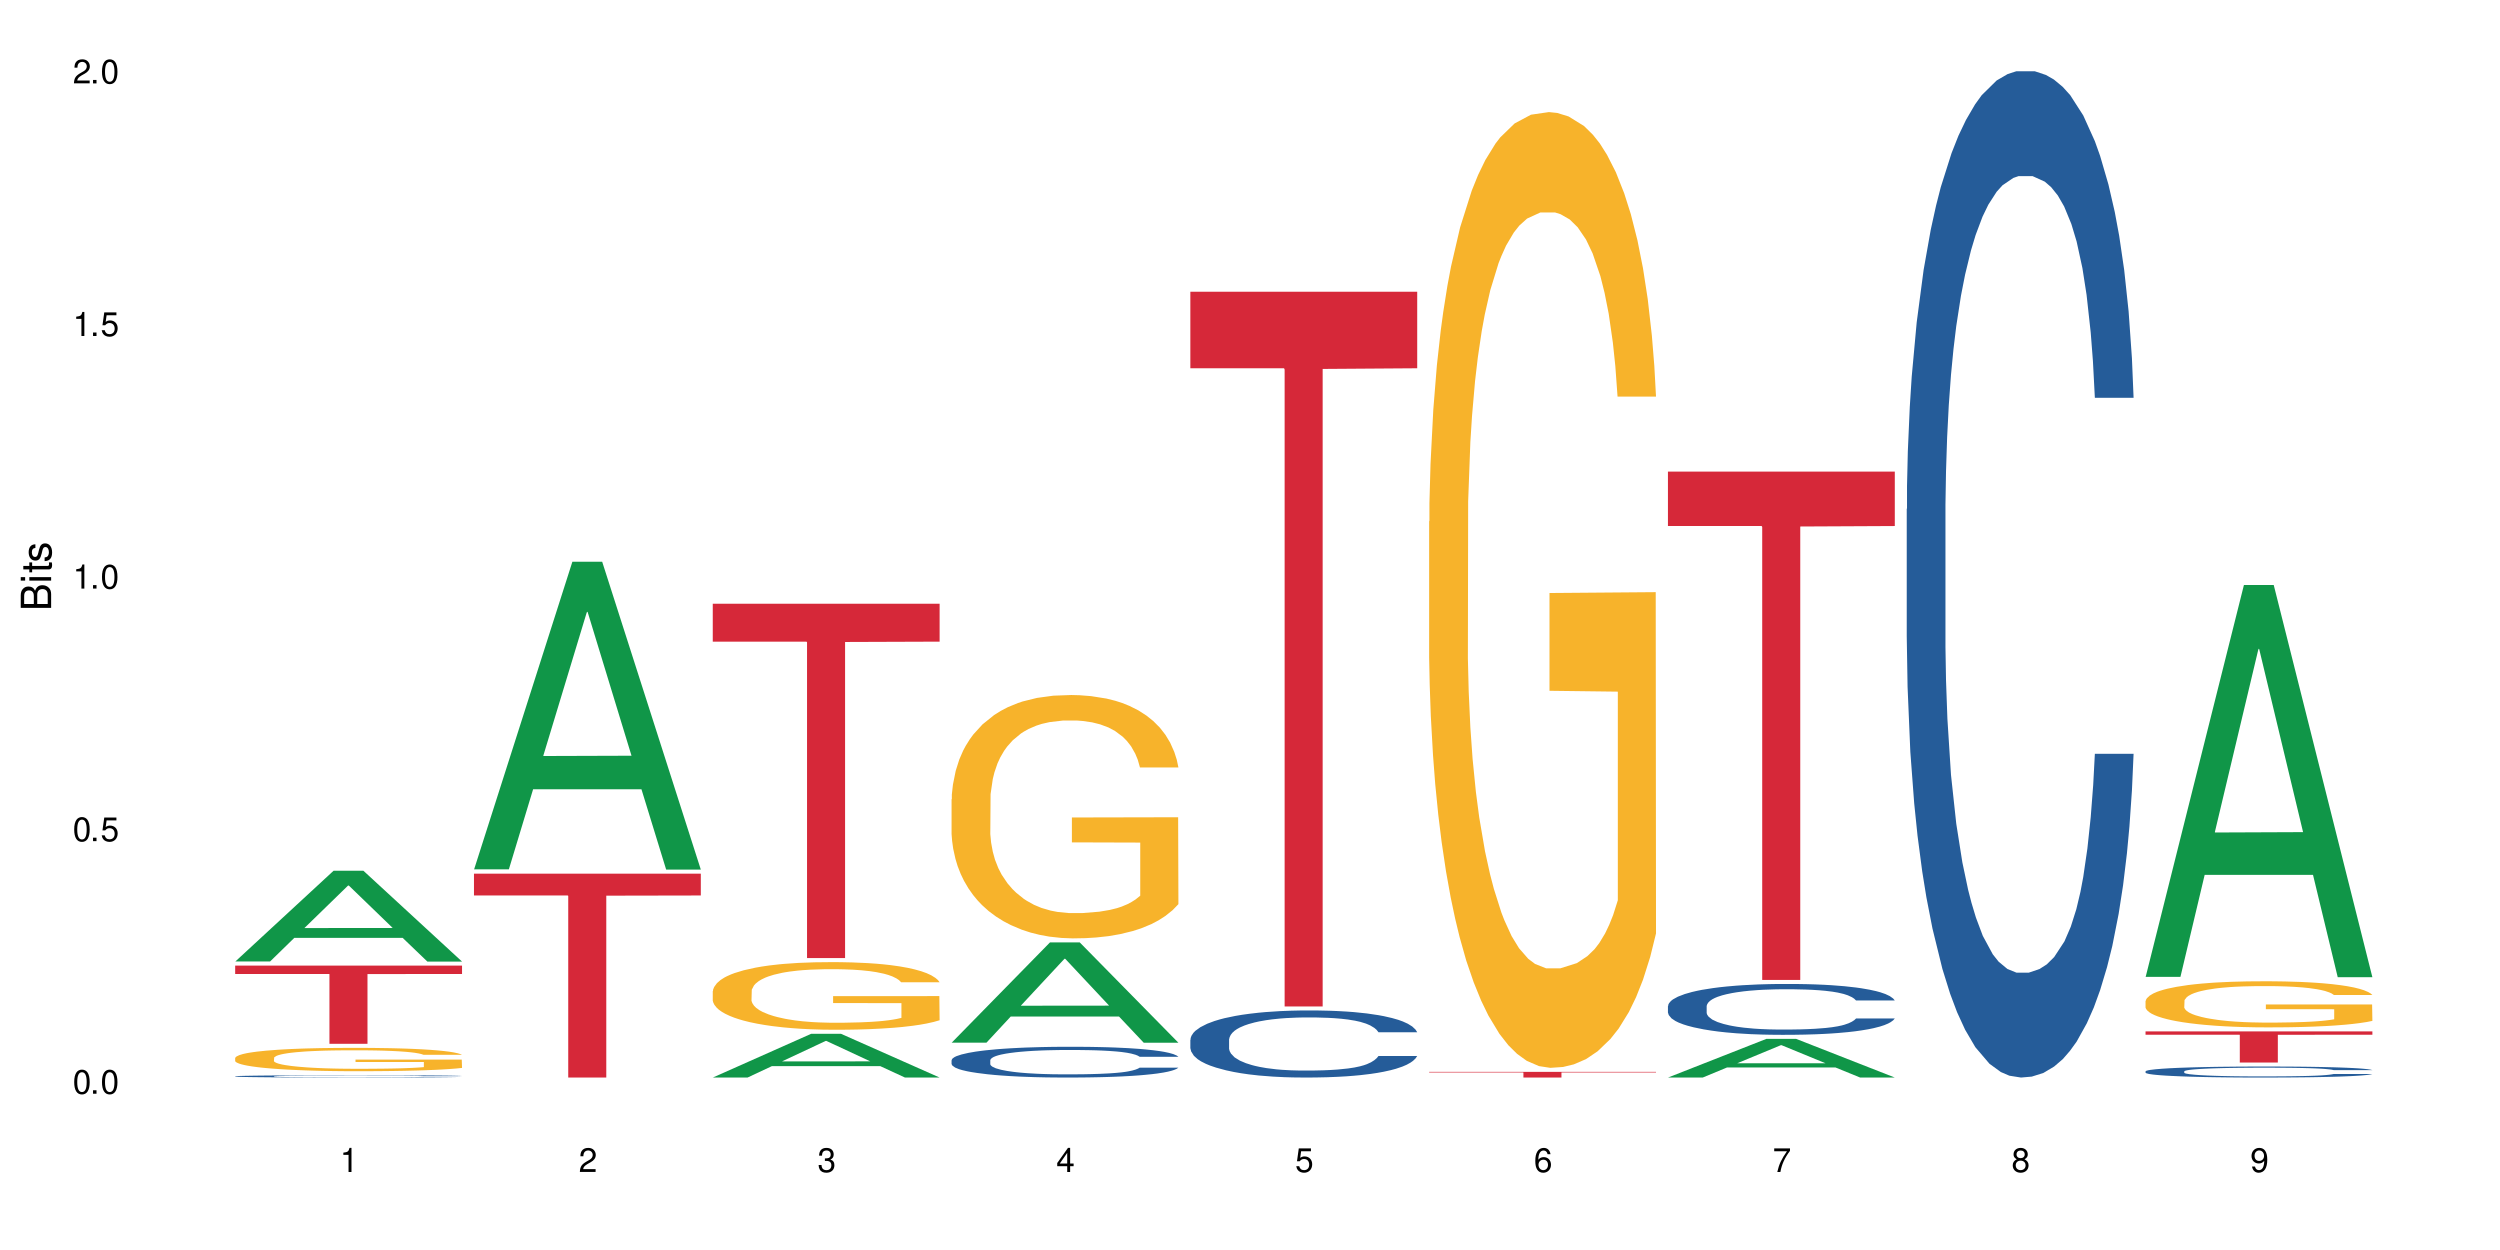<?xml version="1.0" encoding="UTF-8"?>
<svg xmlns="http://www.w3.org/2000/svg" xmlns:xlink="http://www.w3.org/1999/xlink" width="720" height="360" viewBox="0 0 720 360">
<defs>
<g>
<g id="glyph-0-0">
</g>
<g id="glyph-0-1">
<path d="M 2.641 -6.938 C 2 -6.938 1.422 -6.656 1.078 -6.172 C 0.641 -5.562 0.406 -4.641 0.406 -3.359 C 0.406 -1.016 1.188 0.219 2.641 0.219 C 4.078 0.219 4.859 -1.016 4.859 -3.297 C 4.859 -4.641 4.656 -5.547 4.203 -6.172 C 3.844 -6.656 3.281 -6.938 2.641 -6.938 Z M 2.641 -6.188 C 3.547 -6.188 4 -5.25 4 -3.375 C 4 -1.406 3.562 -0.484 2.625 -0.484 C 1.734 -0.484 1.281 -1.438 1.281 -3.344 C 1.281 -5.25 1.734 -6.188 2.641 -6.188 Z M 2.641 -6.188 "/>
</g>
<g id="glyph-0-2">
<path d="M 1.828 -1 L 0.828 -1 L 0.828 0 L 1.828 0 Z M 1.828 -1 "/>
</g>
<g id="glyph-0-3">
<path d="M 4.562 -6.797 L 1.062 -6.797 L 0.547 -3.094 L 1.328 -3.094 C 1.719 -3.562 2.047 -3.734 2.578 -3.734 C 3.484 -3.734 4.062 -3.109 4.062 -2.094 C 4.062 -1.125 3.484 -0.531 2.578 -0.531 C 1.828 -0.531 1.375 -0.906 1.188 -1.672 L 0.328 -1.672 C 0.453 -1.109 0.547 -0.844 0.75 -0.594 C 1.125 -0.078 1.828 0.219 2.594 0.219 C 3.969 0.219 4.922 -0.781 4.922 -2.219 C 4.922 -3.562 4.031 -4.484 2.719 -4.484 C 2.25 -4.484 1.859 -4.359 1.469 -4.062 L 1.734 -5.969 L 4.562 -5.969 Z M 4.562 -6.797 "/>
</g>
<g id="glyph-0-4">
<path d="M 2.484 -4.938 L 2.484 0 L 3.328 0 L 3.328 -6.938 L 2.766 -6.938 C 2.469 -5.875 2.281 -5.734 0.984 -5.562 L 0.984 -4.938 Z M 2.484 -4.938 "/>
</g>
<g id="glyph-0-5">
<path d="M 4.859 -0.828 L 1.281 -0.828 C 1.359 -1.406 1.672 -1.781 2.5 -2.281 L 3.469 -2.828 C 4.406 -3.344 4.906 -4.062 4.906 -4.906 C 4.906 -5.484 4.672 -6.031 4.266 -6.406 C 3.859 -6.766 3.375 -6.938 2.719 -6.938 C 1.859 -6.938 1.219 -6.625 0.844 -6.031 C 0.609 -5.672 0.5 -5.234 0.484 -4.531 L 1.328 -4.531 C 1.359 -5.016 1.406 -5.281 1.531 -5.516 C 1.75 -5.938 2.188 -6.203 2.703 -6.203 C 3.469 -6.203 4.031 -5.641 4.031 -4.891 C 4.031 -4.344 3.719 -3.859 3.125 -3.516 L 2.234 -3 C 0.812 -2.172 0.406 -1.531 0.328 -0.016 L 4.859 -0.016 Z M 4.859 -0.828 "/>
</g>
<g id="glyph-0-6">
<path d="M 2.125 -3.188 L 2.578 -3.188 C 3.5 -3.188 3.984 -2.766 3.984 -1.922 C 3.984 -1.062 3.469 -0.531 2.594 -0.531 C 1.656 -0.531 1.203 -1 1.156 -2.016 L 0.312 -2.016 C 0.344 -1.453 0.438 -1.094 0.609 -0.781 C 0.953 -0.109 1.625 0.219 2.547 0.219 C 3.953 0.219 4.859 -0.625 4.859 -1.938 C 4.859 -2.828 4.516 -3.297 3.703 -3.594 C 4.344 -3.844 4.656 -4.328 4.656 -5.031 C 4.656 -6.219 3.875 -6.938 2.578 -6.938 C 1.203 -6.938 0.484 -6.172 0.453 -4.703 L 1.297 -4.703 C 1.312 -5.125 1.344 -5.359 1.453 -5.578 C 1.641 -5.969 2.062 -6.203 2.594 -6.203 C 3.344 -6.203 3.797 -5.75 3.797 -5 C 3.797 -4.516 3.609 -4.219 3.25 -4.047 C 3.016 -3.953 2.703 -3.922 2.125 -3.906 Z M 2.125 -3.188 "/>
</g>
<g id="glyph-0-7">
<path d="M 3.141 -1.672 L 3.141 0 L 3.984 0 L 3.984 -1.672 L 4.984 -1.672 L 4.984 -2.438 L 3.984 -2.438 L 3.984 -6.938 L 3.359 -6.938 L 0.266 -2.578 L 0.266 -1.672 Z M 3.141 -2.438 L 1 -2.438 L 3.141 -5.5 Z M 3.141 -2.438 "/>
</g>
<g id="glyph-0-8">
<path d="M 4.781 -5.125 C 4.609 -6.266 3.891 -6.938 2.844 -6.938 C 2.094 -6.938 1.422 -6.578 1.031 -5.953 C 0.594 -5.266 0.406 -4.422 0.406 -3.172 C 0.406 -2 0.578 -1.25 0.984 -0.641 C 1.359 -0.078 1.953 0.219 2.703 0.219 C 3.984 0.219 4.922 -0.75 4.922 -2.094 C 4.922 -3.375 4.062 -4.281 2.844 -4.281 C 2.172 -4.281 1.641 -4.031 1.281 -3.516 C 1.281 -5.234 1.828 -6.188 2.797 -6.188 C 3.391 -6.188 3.797 -5.797 3.938 -5.125 Z M 2.734 -3.531 C 3.547 -3.531 4.062 -2.953 4.062 -2.031 C 4.062 -1.156 3.484 -0.531 2.703 -0.531 C 1.922 -0.531 1.328 -1.188 1.328 -2.078 C 1.328 -2.938 1.906 -3.531 2.734 -3.531 Z M 2.734 -3.531 "/>
</g>
<g id="glyph-0-9">
<path d="M 4.984 -6.797 L 0.438 -6.797 L 0.438 -5.969 L 4.109 -5.969 C 2.5 -3.656 1.828 -2.234 1.328 0 L 2.219 0 C 2.594 -2.172 3.453 -4.047 4.984 -6.094 Z M 4.984 -6.797 "/>
</g>
<g id="glyph-0-10">
<path d="M 3.75 -3.656 C 4.469 -4.094 4.688 -4.438 4.688 -5.078 C 4.688 -6.172 3.844 -6.938 2.641 -6.938 C 1.438 -6.938 0.594 -6.172 0.594 -5.094 C 0.594 -4.438 0.812 -4.094 1.516 -3.656 C 0.734 -3.266 0.359 -2.703 0.359 -1.922 C 0.359 -0.656 1.281 0.219 2.641 0.219 C 3.984 0.219 4.922 -0.656 4.922 -1.922 C 4.922 -2.703 4.531 -3.266 3.75 -3.656 Z M 2.641 -6.188 C 3.359 -6.188 3.812 -5.75 3.812 -5.062 C 3.812 -4.406 3.344 -3.984 2.641 -3.984 C 1.922 -3.984 1.453 -4.406 1.453 -5.078 C 1.453 -5.75 1.922 -6.188 2.641 -6.188 Z M 2.641 -3.266 C 3.484 -3.266 4.062 -2.719 4.062 -1.906 C 4.062 -1.078 3.484 -0.531 2.625 -0.531 C 1.797 -0.531 1.219 -1.094 1.219 -1.906 C 1.219 -2.719 1.781 -3.266 2.641 -3.266 Z M 2.641 -3.266 "/>
</g>
<g id="glyph-0-11">
<path d="M 0.516 -1.578 C 0.672 -0.453 1.406 0.219 2.438 0.219 C 3.188 0.219 3.859 -0.141 4.266 -0.766 C 4.688 -1.453 4.891 -2.297 4.891 -3.547 C 4.891 -4.719 4.703 -5.453 4.312 -6.078 C 3.938 -6.641 3.344 -6.938 2.594 -6.938 C 1.297 -6.938 0.359 -5.969 0.359 -4.625 C 0.359 -3.344 1.234 -2.453 2.453 -2.453 C 3.094 -2.453 3.578 -2.672 4.016 -3.203 C 4 -1.484 3.469 -0.531 2.5 -0.531 C 1.906 -0.531 1.484 -0.906 1.359 -1.578 Z M 2.578 -6.203 C 3.375 -6.203 3.969 -5.531 3.969 -4.641 C 3.969 -3.797 3.391 -3.188 2.547 -3.188 C 1.734 -3.188 1.234 -3.766 1.234 -4.688 C 1.234 -5.562 1.797 -6.203 2.578 -6.203 Z M 2.578 -6.203 "/>
</g>
<g id="glyph-1-0">
</g>
<g id="glyph-1-1">
<path d="M 0 -0.953 L 0 -4.891 C 0 -5.719 -0.234 -6.344 -0.734 -6.797 C -1.188 -7.234 -1.812 -7.469 -2.5 -7.469 C -3.547 -7.469 -4.188 -7 -4.625 -5.875 C -4.984 -6.688 -5.625 -7.094 -6.531 -7.094 C -7.172 -7.094 -7.734 -6.859 -8.141 -6.391 C -8.562 -5.922 -8.75 -5.344 -8.75 -4.5 L -8.75 -0.953 Z M -4.984 -2.062 L -7.766 -2.062 L -7.766 -4.219 C -7.766 -4.844 -7.688 -5.203 -7.453 -5.5 C -7.219 -5.812 -6.859 -5.969 -6.375 -5.969 C -5.891 -5.969 -5.531 -5.812 -5.297 -5.5 C -5.062 -5.203 -4.984 -4.844 -4.984 -4.219 Z M -0.984 -2.062 L -4 -2.062 L -4 -4.781 C -4 -5.766 -3.438 -6.359 -2.484 -6.359 C -1.547 -6.359 -0.984 -5.766 -0.984 -4.781 Z M -0.984 -2.062 "/>
</g>
<g id="glyph-1-2">
<path d="M -6.281 -1.797 L -6.281 -0.797 L 0 -0.797 L 0 -1.797 Z M -8.75 -1.797 L -8.75 -0.797 L -7.484 -0.797 L -7.484 -1.797 Z M -8.75 -1.797 "/>
</g>
<g id="glyph-1-3">
<path d="M -6.281 -3.047 L -6.281 -2.016 L -8.016 -2.016 L -8.016 -1.016 L -6.281 -1.016 L -6.281 -0.172 L -5.469 -0.172 L -5.469 -1.016 L -0.719 -1.016 C -0.078 -1.016 0.281 -1.453 0.281 -2.234 C 0.281 -2.5 0.25 -2.719 0.188 -3.047 L -0.641 -3.047 C -0.609 -2.906 -0.594 -2.766 -0.594 -2.562 C -0.594 -2.141 -0.719 -2.016 -1.156 -2.016 L -5.469 -2.016 L -5.469 -3.047 Z M -6.281 -3.047 "/>
</g>
<g id="glyph-1-4">
<path d="M -4.531 -5.25 C -5.766 -5.25 -6.469 -4.422 -6.469 -2.969 C -6.469 -1.516 -5.719 -0.562 -4.547 -0.562 C -3.562 -0.562 -3.094 -1.062 -2.734 -2.562 L -2.516 -3.484 C -2.344 -4.188 -2.094 -4.469 -1.641 -4.469 C -1.047 -4.469 -0.641 -3.875 -0.641 -3 C -0.641 -2.453 -0.797 -2 -1.062 -1.75 C -1.25 -1.594 -1.422 -1.531 -1.875 -1.469 L -1.875 -0.406 C -0.422 -0.453 0.281 -1.266 0.281 -2.922 C 0.281 -4.5 -0.5 -5.516 -1.719 -5.516 C -2.656 -5.516 -3.172 -4.984 -3.469 -3.734 L -3.703 -2.766 C -3.891 -1.953 -4.156 -1.609 -4.594 -1.609 C -5.188 -1.609 -5.547 -2.125 -5.547 -2.938 C -5.547 -3.75 -5.203 -4.172 -4.531 -4.203 Z M -4.531 -5.25 "/>
</g>
</g>
</defs>
<rect x="-72" y="-36" width="864" height="432" fill="rgb(100%, 100%, 100%)" fill-opacity="1"/>
<path fill-rule="nonzero" fill="rgb(6.275%, 58.824%, 28.235%)" fill-opacity="1" d="M 67.73 276.91 L 67.801 276.887 L 96.07 250.773 L 104.656 250.773 L 133.066 276.934 L 123.082 276.934 L 115.965 270.105 L 84.762 270.105 L 77.781 276.91 L 67.73 276.91 L 87.766 267.281 L 113.102 267.254 L 100.469 255.047 L 100.328 255.023 L 100.188 255.094 L 87.695 267.254 L 87.766 267.281 Z M 67.73 276.91 "/>
<path fill-rule="nonzero" fill="rgb(14.51%, 36.078%, 60%)" fill-opacity="1" d="M 67.73 309.961 L 67.812 309.961 L 67.812 309.945 L 68.051 309.922 L 68.605 309.895 L 69.164 309.875 L 70.598 309.84 L 72.59 309.805 L 74.664 309.777 L 76.176 309.762 L 77.531 309.75 L 80.637 309.727 L 82.629 309.715 L 84.781 309.707 L 87.41 309.695 L 89.324 309.691 L 93.625 309.68 L 96.812 309.676 L 107.809 309.676 L 110.117 309.68 L 112.668 309.684 L 114.82 309.691 L 118.562 309.703 L 121.91 309.719 L 123.426 309.73 L 125.816 309.75 L 127.648 309.766 L 128.922 309.781 L 130.355 309.805 L 131.629 309.832 L 132.586 309.863 L 133.066 309.887 L 121.91 309.887 L 121.352 309.863 L 120.715 309.844 L 119.52 309.82 L 118.324 309.805 L 116.652 309.785 L 115.137 309.773 L 113.066 309.762 L 111.234 309.754 L 109.32 309.75 L 107.488 309.746 L 103.984 309.742 L 99.922 309.742 L 98.406 309.746 L 95.297 309.75 L 93.625 309.754 L 91.234 309.762 L 89.562 309.77 L 87.57 309.781 L 86.215 309.793 L 84.543 309.809 L 83.348 309.82 L 81.992 309.84 L 81.195 309.855 L 80.48 309.871 L 79.84 309.895 L 79.363 309.914 L 79.043 309.938 L 78.887 309.957 L 78.887 310.051 L 79.043 310.074 L 79.441 310.098 L 80.48 310.133 L 81.992 310.168 L 83.746 310.191 L 85.418 310.211 L 86.375 310.219 L 87.648 310.227 L 89.641 310.238 L 92.512 310.25 L 94.184 310.258 L 96.734 310.262 L 99.363 310.266 L 102.867 310.266 L 105.977 310.262 L 108.047 310.258 L 110.199 310.254 L 113.145 310.242 L 114.98 310.234 L 116.57 310.223 L 118.562 310.203 L 119.758 310.184 L 120.715 310.164 L 121.434 310.141 L 121.91 310.121 L 133.066 310.121 L 132.586 310.145 L 131.871 310.168 L 131.152 310.188 L 130.039 310.207 L 128.762 310.227 L 126.93 310.246 L 125.418 310.262 L 123.426 310.273 L 121.59 310.285 L 119.602 310.297 L 116.652 310.309 L 114.738 310.316 L 112.668 310.32 L 110.199 310.324 L 107.09 310.328 L 103.746 310.332 L 97.289 310.332 L 94.82 310.328 L 91.555 310.324 L 87.492 310.312 L 84.543 310.301 L 82.23 310.289 L 80.238 310.277 L 78.008 310.262 L 75.141 310.234 L 73.387 310.215 L 72.191 310.199 L 70.84 310.176 L 69.883 310.152 L 68.766 310.121 L 67.969 310.078 L 67.73 310.043 Z M 67.73 309.961 "/>
<path fill-rule="nonzero" fill="rgb(96.863%, 70.196%, 16.863%)" fill-opacity="1" d="M 67.73 304.664 L 67.812 304.656 L 67.812 304.535 L 68.129 304.258 L 68.926 303.875 L 69.961 303.562 L 71.078 303.316 L 71.793 303.188 L 72.988 303.004 L 74.023 302.867 L 76.656 302.59 L 80 302.332 L 81.832 302.223 L 83.906 302.117 L 86.852 302 L 88.207 301.957 L 92.352 301.859 L 97.051 301.801 L 102.23 301.781 L 104.621 301.785 L 107.887 301.812 L 112.348 301.879 L 114.898 301.941 L 116.891 302 L 118.961 302.082 L 121.512 302.203 L 123.902 302.352 L 125.816 302.5 L 127.727 302.684 L 129.32 302.879 L 130.676 303.098 L 131.871 303.355 L 132.586 303.57 L 133.066 303.785 L 121.988 303.785 L 121.352 303.57 L 120.637 303.402 L 119.441 303.199 L 118.246 303.055 L 117.051 302.938 L 114.82 302.777 L 112.906 302.68 L 110.516 302.59 L 108.207 302.535 L 105.578 302.5 L 103.984 302.488 L 99.762 302.488 L 95.938 302.531 L 93.707 302.578 L 92.113 302.629 L 89.879 302.723 L 88.527 302.793 L 87.73 302.844 L 85.34 303.035 L 83.746 303.207 L 82.871 303.324 L 81.754 303.508 L 80.957 303.672 L 80.082 303.918 L 79.602 304.105 L 78.965 304.523 L 78.887 305.629 L 79.125 305.863 L 79.602 306.113 L 80.238 306.336 L 81.195 306.57 L 82.152 306.746 L 83.824 306.988 L 85.258 307.145 L 86.375 307.25 L 88.527 307.418 L 89.402 307.473 L 91.473 307.582 L 93.625 307.668 L 96.254 307.742 L 98.246 307.781 L 101.434 307.809 L 105.496 307.809 L 110.277 307.773 L 113.305 307.723 L 115.379 307.676 L 116.73 307.633 L 118.406 307.562 L 119.602 307.504 L 120.715 307.434 L 122.07 307.332 L 122.07 305.863 L 102.391 305.855 L 102.391 305.168 L 132.984 305.16 L 133.066 307.562 L 131.391 307.73 L 129.32 307.891 L 127.328 308.012 L 125.258 308.117 L 122.309 308.234 L 119.918 308.309 L 116.254 308.395 L 112.906 308.449 L 109.402 308.484 L 106.293 308.504 L 102.629 308.512 L 99.363 308.5 L 95.855 308.461 L 93.066 308.414 L 90.52 308.352 L 87.969 308.27 L 84.781 308.141 L 82.711 308.039 L 80.559 307.91 L 78.406 307.754 L 76.496 307.59 L 75.219 307.461 L 73.945 307.312 L 72.59 307.129 L 71.316 306.918 L 70.359 306.727 L 69.484 306.512 L 68.848 306.309 L 68.211 306.035 L 67.891 305.812 L 67.73 305.621 Z M 67.73 304.664 "/>
<path fill-rule="nonzero" fill="rgb(83.922%, 15.686%, 22.353%)" fill-opacity="1" d="M 67.73 278.098 L 133.066 278.098 L 133.066 280.508 L 105.836 280.531 L 105.836 300.617 L 94.879 300.617 L 94.879 280.551 L 94.723 280.508 L 67.73 280.508 Z M 67.73 278.098 "/>
<path fill-rule="nonzero" fill="rgb(6.275%, 58.824%, 28.235%)" fill-opacity="1" d="M 136.504 250.363 L 136.574 250.281 L 164.844 161.785 L 173.43 161.785 L 201.836 250.449 L 191.855 250.449 L 184.738 227.305 L 153.535 227.305 L 146.555 250.363 L 136.504 250.363 L 156.535 217.73 L 181.875 217.648 L 169.242 176.27 L 169.102 176.188 L 168.961 176.438 L 156.469 217.648 L 156.535 217.73 Z M 136.504 250.363 "/>
<path fill-rule="nonzero" fill="rgb(83.922%, 15.686%, 22.353%)" fill-opacity="1" d="M 136.504 251.613 L 201.836 251.613 L 201.836 257.898 L 174.609 257.953 L 174.609 310.332 L 163.652 310.332 L 163.652 258.008 L 163.496 257.898 L 136.504 257.898 Z M 136.504 251.613 "/>
<path fill-rule="nonzero" fill="rgb(6.275%, 58.824%, 28.235%)" fill-opacity="1" d="M 205.277 310.32 L 205.348 310.309 L 233.617 297.734 L 242.203 297.734 L 270.609 310.332 L 260.629 310.332 L 253.508 307.043 L 222.309 307.043 L 215.328 310.32 L 205.277 310.32 L 225.309 305.684 L 250.648 305.672 L 238.012 299.793 L 237.875 299.781 L 237.734 299.816 L 225.238 305.672 L 225.309 305.684 Z M 205.277 310.32 "/>
<path fill-rule="nonzero" fill="rgb(96.863%, 70.196%, 16.863%)" fill-opacity="1" d="M 205.277 285.434 L 205.355 285.414 L 205.355 285.059 L 205.676 284.258 L 206.473 283.156 L 207.508 282.25 L 208.621 281.539 L 209.34 281.164 L 210.535 280.629 L 211.57 280.238 L 214.199 279.438 L 217.547 278.691 L 219.379 278.371 L 221.449 278.066 L 224.398 277.73 L 225.754 277.605 L 229.895 277.32 L 234.598 277.145 L 239.777 277.09 L 242.168 277.109 L 245.434 277.18 L 249.895 277.375 L 252.445 277.551 L 254.438 277.73 L 256.508 277.961 L 259.059 278.316 L 261.449 278.742 L 263.359 279.172 L 265.273 279.703 L 266.867 280.273 L 268.219 280.898 L 269.414 281.645 L 270.133 282.266 L 270.609 282.891 L 259.535 282.891 L 258.898 282.266 L 258.18 281.785 L 256.984 281.199 L 255.789 280.773 L 254.594 280.434 L 252.363 279.973 L 250.453 279.688 L 248.062 279.438 L 245.75 279.277 L 243.121 279.172 L 241.527 279.137 L 237.305 279.137 L 233.48 279.262 L 231.25 279.402 L 229.656 279.543 L 227.426 279.812 L 226.07 280.023 L 225.273 280.168 L 222.883 280.719 L 221.293 281.219 L 220.414 281.555 L 219.301 282.09 L 218.504 282.57 L 217.625 283.281 L 217.148 283.812 L 216.512 285.023 L 216.43 288.227 L 216.672 288.902 L 217.148 289.633 L 217.785 290.273 L 218.742 290.949 L 219.699 291.465 L 221.371 292.156 L 222.805 292.621 L 223.922 292.922 L 226.07 293.402 L 226.949 293.562 L 229.02 293.883 L 231.172 294.133 L 233.801 294.348 L 235.793 294.453 L 238.98 294.543 L 243.043 294.543 L 247.824 294.434 L 250.852 294.293 L 252.922 294.148 L 254.277 294.027 L 255.949 293.832 L 257.145 293.652 L 258.262 293.457 L 259.613 293.152 L 259.613 288.902 L 239.934 288.883 L 239.934 286.891 L 270.531 286.875 L 270.609 293.832 L 268.938 294.309 L 266.867 294.773 L 264.875 295.129 L 262.801 295.43 L 259.855 295.77 L 257.465 295.984 L 253.801 296.23 L 250.453 296.391 L 246.945 296.5 L 243.84 296.551 L 240.176 296.57 L 236.906 296.535 L 233.402 296.426 L 230.613 296.285 L 228.062 296.105 L 225.516 295.875 L 222.328 295.504 L 220.254 295.199 L 218.105 294.828 L 215.953 294.383 L 214.039 293.902 L 212.766 293.527 L 211.492 293.102 L 210.137 292.566 L 208.863 291.961 L 207.906 291.41 L 207.027 290.789 L 206.391 290.199 L 205.754 289.398 L 205.438 288.762 L 205.277 288.207 Z M 205.277 285.434 "/>
<path fill-rule="nonzero" fill="rgb(83.922%, 15.686%, 22.353%)" fill-opacity="1" d="M 205.277 173.871 L 270.609 173.871 L 270.609 184.793 L 243.383 184.891 L 243.383 275.926 L 232.426 275.926 L 232.426 184.984 L 232.266 184.793 L 205.277 184.793 Z M 205.277 173.871 "/>
<path fill-rule="nonzero" fill="rgb(6.275%, 58.824%, 28.235%)" fill-opacity="1" d="M 274.051 300.285 L 274.117 300.258 L 302.387 271.418 L 310.973 271.418 L 339.383 300.312 L 329.402 300.312 L 322.281 292.77 L 291.082 292.77 L 284.102 300.285 L 274.051 300.285 L 294.082 289.648 L 319.422 289.621 L 306.785 276.137 L 306.645 276.109 L 306.508 276.191 L 294.012 289.621 L 294.082 289.648 Z M 274.051 300.285 "/>
<path fill-rule="nonzero" fill="rgb(14.51%, 36.078%, 60%)" fill-opacity="1" d="M 274.051 305.328 L 274.129 305.32 L 274.129 305.129 L 274.367 304.82 L 274.926 304.43 L 275.484 304.164 L 276.918 303.688 L 278.91 303.227 L 280.98 302.867 L 282.496 302.66 L 283.848 302.496 L 286.957 302.195 L 288.949 302.043 L 291.102 301.906 L 293.73 301.77 L 295.641 301.688 L 299.945 301.559 L 303.129 301.5 L 305.602 301.477 L 310.938 301.477 L 314.125 301.508 L 316.438 301.551 L 318.984 301.613 L 321.137 301.688 L 324.883 301.863 L 328.23 302.09 L 329.742 302.223 L 332.133 302.473 L 333.965 302.715 L 335.238 302.926 L 336.676 303.227 L 337.949 303.59 L 338.906 304.004 L 339.383 304.352 L 328.23 304.352 L 327.672 304.027 L 327.035 303.773 L 325.84 303.445 L 324.645 303.207 L 322.969 302.973 L 321.457 302.82 L 319.383 302.668 L 317.551 302.57 L 315.641 302.496 L 313.809 302.449 L 310.301 302.398 L 306.238 302.398 L 304.723 302.414 L 301.617 302.48 L 299.945 302.535 L 297.555 302.648 L 295.879 302.754 L 293.887 302.918 L 292.535 303.055 L 290.859 303.266 L 289.664 303.453 L 288.312 303.719 L 287.516 303.922 L 286.797 304.148 L 286.16 304.414 L 285.684 304.699 L 285.363 304.996 L 285.203 305.289 L 285.203 306.543 L 285.363 306.836 L 285.762 307.176 L 286.797 307.668 L 288.312 308.098 L 290.062 308.438 L 291.738 308.68 L 292.691 308.793 L 293.969 308.926 L 295.961 309.086 L 298.828 309.246 L 300.5 309.312 L 303.051 309.379 L 305.68 309.41 L 309.188 309.41 L 312.293 309.379 L 314.363 309.336 L 316.516 309.273 L 319.465 309.133 L 321.297 309.004 L 322.891 308.852 L 324.086 308.695 L 324.883 308.566 L 326.078 308.316 L 327.035 308.043 L 327.75 307.758 L 328.23 307.484 L 339.383 307.484 L 338.906 307.809 L 338.188 308.121 L 337.473 308.355 L 336.355 308.641 L 335.082 308.891 L 333.25 309.176 L 331.734 309.359 L 329.742 309.562 L 327.91 309.719 L 325.918 309.855 L 322.969 310.016 L 321.059 310.098 L 318.984 310.172 L 316.516 310.234 L 313.41 310.293 L 310.062 310.324 L 306.957 310.332 L 303.609 310.316 L 301.141 310.285 L 297.871 310.211 L 293.809 310.066 L 290.859 309.91 L 288.551 309.758 L 286.559 309.598 L 284.328 309.379 L 281.457 309.02 L 279.707 308.746 L 278.512 308.52 L 277.156 308.203 L 276.199 307.922 L 275.086 307.465 L 274.289 306.891 L 274.051 306.445 Z M 274.051 305.328 "/>
<path fill-rule="nonzero" fill="rgb(96.863%, 70.196%, 16.863%)" fill-opacity="1" d="M 274.051 230.184 L 274.129 230.117 L 274.129 228.84 L 274.449 225.957 L 275.246 221.988 L 276.281 218.727 L 277.395 216.164 L 278.113 214.82 L 279.309 212.902 L 280.344 211.492 L 282.973 208.613 L 286.32 205.922 L 288.152 204.773 L 290.223 203.684 L 293.172 202.469 L 294.527 202.02 L 298.668 200.996 L 303.371 200.355 L 308.547 200.164 L 310.938 200.227 L 314.207 200.484 L 318.668 201.188 L 321.219 201.828 L 323.207 202.469 L 325.281 203.301 L 327.832 204.578 L 330.219 206.117 L 332.133 207.652 L 334.043 209.57 L 335.637 211.621 L 336.992 213.859 L 338.188 216.551 L 338.906 218.789 L 339.383 221.031 L 328.309 221.031 L 327.672 218.789 L 326.953 217.062 L 325.758 214.949 L 324.562 213.414 L 323.367 212.195 L 321.137 210.531 L 319.227 209.508 L 316.836 208.613 L 314.523 208.035 L 311.895 207.652 L 310.301 207.523 L 306.078 207.523 L 302.254 207.973 L 300.023 208.484 L 298.43 208.996 L 296.199 209.957 L 294.844 210.723 L 294.047 211.238 L 291.656 213.219 L 290.062 215.012 L 289.188 216.23 L 288.07 218.148 L 287.273 219.879 L 286.398 222.438 L 285.922 224.359 L 285.285 228.711 L 285.203 240.23 L 285.441 242.664 L 285.922 245.289 L 286.559 247.594 L 287.516 250.027 L 288.469 251.883 L 290.145 254.379 L 291.578 256.043 L 292.691 257.129 L 294.844 258.859 L 295.723 259.434 L 297.793 260.586 L 299.945 261.484 L 302.574 262.25 L 304.566 262.637 L 307.75 262.957 L 311.816 262.957 L 316.598 262.57 L 319.625 262.059 L 321.695 261.547 L 323.051 261.098 L 324.723 260.395 L 325.918 259.754 L 327.035 259.051 L 328.387 257.961 L 328.387 242.664 L 308.707 242.602 L 308.707 235.434 L 339.305 235.367 L 339.383 260.395 L 337.711 262.125 L 335.637 263.789 L 333.645 265.066 L 331.574 266.156 L 328.625 267.371 L 326.238 268.141 L 322.57 269.035 L 319.227 269.613 L 315.719 269.996 L 312.613 270.188 L 308.945 270.254 L 305.68 270.125 L 302.176 269.742 L 299.387 269.227 L 296.836 268.59 L 294.285 267.758 L 291.102 266.41 L 289.027 265.324 L 286.875 263.98 L 284.727 262.379 L 282.812 260.652 L 281.539 259.309 L 280.266 257.77 L 278.91 255.852 L 277.633 253.676 L 276.68 251.691 L 275.801 249.449 L 275.164 247.336 L 274.527 244.457 L 274.207 242.152 L 274.051 240.168 Z M 274.051 230.184 "/>
<path fill-rule="nonzero" fill="rgb(14.51%, 36.078%, 60%)" fill-opacity="1" d="M 342.82 299.426 L 342.902 299.406 L 342.902 298.984 L 343.141 298.312 L 343.699 297.465 L 344.258 296.883 L 345.691 295.844 L 347.684 294.836 L 349.754 294.059 L 351.266 293.602 L 352.621 293.246 L 355.73 292.594 L 357.723 292.258 L 359.871 291.961 L 362.5 291.66 L 364.414 291.484 L 368.715 291.199 L 371.902 291.078 L 374.375 291.023 L 379.711 291.023 L 382.898 291.094 L 385.211 291.184 L 387.758 291.324 L 389.91 291.484 L 393.656 291.871 L 397 292.367 L 398.516 292.648 L 400.906 293.195 L 402.738 293.723 L 404.012 294.184 L 405.445 294.836 L 406.723 295.629 L 407.68 296.531 L 408.156 297.289 L 397 297.289 L 396.445 296.582 L 395.805 296.035 L 394.609 295.312 L 393.414 294.801 L 391.742 294.289 L 390.23 293.953 L 388.156 293.617 L 386.324 293.406 L 384.414 293.246 L 382.578 293.141 L 379.074 293.035 L 375.012 293.035 L 373.496 293.07 L 370.391 293.211 L 368.715 293.336 L 366.324 293.582 L 364.652 293.812 L 362.66 294.164 L 361.305 294.465 L 359.633 294.926 L 358.438 295.332 L 357.082 295.914 L 356.285 296.355 L 355.57 296.848 L 354.934 297.43 L 354.453 298.047 L 354.137 298.703 L 353.977 299.336 L 353.977 302.074 L 354.137 302.707 L 354.535 303.449 L 355.57 304.527 L 357.082 305.461 L 358.836 306.203 L 360.508 306.73 L 361.465 306.98 L 362.742 307.262 L 364.734 307.613 L 367.602 307.969 L 369.273 308.109 L 371.824 308.25 L 374.453 308.32 L 377.957 308.32 L 381.066 308.25 L 383.137 308.16 L 385.289 308.02 L 388.238 307.719 L 390.07 307.438 L 391.664 307.102 L 392.859 306.766 L 393.656 306.484 L 394.852 305.938 L 395.805 305.336 L 396.523 304.719 L 397 304.121 L 408.156 304.121 L 407.68 304.824 L 406.961 305.516 L 406.242 306.027 L 405.129 306.645 L 403.852 307.191 L 402.02 307.809 L 400.508 308.215 L 398.516 308.656 L 396.684 308.992 L 394.691 309.293 L 391.742 309.645 L 389.832 309.82 L 387.758 309.98 L 385.289 310.121 L 382.18 310.246 L 378.836 310.316 L 375.727 310.332 L 372.383 310.297 L 369.91 310.227 L 366.645 310.066 L 362.582 309.75 L 359.633 309.414 L 357.324 309.078 L 355.332 308.727 L 353.102 308.25 L 350.23 307.473 L 348.48 306.875 L 347.285 306.379 L 345.93 305.691 L 344.973 305.074 L 343.859 304.086 L 343.062 302.832 L 342.82 301.859 Z M 342.82 299.426 "/>
<path fill-rule="nonzero" fill="rgb(83.922%, 15.686%, 22.353%)" fill-opacity="1" d="M 342.82 84.027 L 408.156 84.027 L 408.156 106.059 L 380.926 106.254 L 380.926 289.859 L 369.973 289.859 L 369.973 106.445 L 369.812 106.059 L 342.82 106.059 Z M 342.82 84.027 "/>
<path fill-rule="nonzero" fill="rgb(96.863%, 70.196%, 16.863%)" fill-opacity="1" d="M 411.594 150.176 L 411.676 149.926 L 411.676 144.898 L 411.992 133.586 L 412.789 118 L 413.824 105.18 L 414.941 95.125 L 415.656 89.848 L 416.852 82.305 L 417.891 76.773 L 420.52 65.461 L 423.863 54.906 L 425.695 50.379 L 427.77 46.105 L 430.715 41.328 L 432.07 39.57 L 436.215 35.547 L 440.914 33.035 L 446.094 32.281 L 448.484 32.531 L 451.75 33.539 L 456.211 36.301 L 458.762 38.816 L 460.754 41.328 L 462.824 44.598 L 465.375 49.625 L 467.766 55.66 L 469.68 61.691 L 471.59 69.234 L 473.184 77.277 L 474.539 86.074 L 475.734 96.633 L 476.449 105.43 L 476.93 114.23 L 465.855 114.23 L 465.215 105.43 L 464.5 98.645 L 463.305 90.348 L 462.109 84.316 L 460.914 79.539 L 458.684 73.004 L 456.77 68.98 L 454.379 65.461 L 452.07 63.199 L 449.441 61.691 L 447.848 61.188 L 443.625 61.188 L 439.801 62.949 L 437.57 64.961 L 435.977 66.969 L 433.746 70.742 L 432.391 73.758 L 431.594 75.77 L 429.203 83.562 L 427.609 90.602 L 426.734 95.375 L 425.617 102.918 L 424.82 109.703 L 423.945 119.762 L 423.465 127.301 L 422.828 144.395 L 422.75 189.645 L 422.988 199.195 L 423.465 209.504 L 424.105 218.551 L 425.059 228.105 L 426.016 235.395 L 427.688 245.199 L 429.125 251.734 L 430.238 256.008 L 432.391 262.793 L 433.266 265.059 L 435.336 269.582 L 437.488 273.102 L 440.117 276.117 L 442.109 277.625 L 445.297 278.883 L 449.359 278.883 L 454.141 277.375 L 457.168 275.363 L 459.242 273.352 L 460.594 271.594 L 462.27 268.828 L 463.465 266.312 L 464.578 263.551 L 465.934 259.277 L 465.934 199.195 L 446.254 198.945 L 446.254 170.789 L 476.848 170.539 L 476.93 268.828 L 475.254 275.613 L 473.184 282.152 L 471.191 287.18 L 469.121 291.453 L 466.172 296.227 L 463.781 299.246 L 460.117 302.766 L 456.77 305.027 L 453.266 306.535 L 450.156 307.289 L 446.492 307.539 L 443.227 307.039 L 439.719 305.527 L 436.93 303.52 L 434.383 301.004 L 431.832 297.738 L 428.645 292.457 L 426.574 288.184 L 424.422 282.906 L 422.27 276.621 L 420.359 269.832 L 419.082 264.555 L 417.809 258.52 L 416.453 250.98 L 415.18 242.434 L 414.223 234.641 L 413.348 225.844 L 412.711 217.547 L 412.074 206.234 L 411.754 197.184 L 411.594 189.391 Z M 411.594 150.176 "/>
<path fill-rule="nonzero" fill="rgb(83.922%, 15.686%, 22.353%)" fill-opacity="1" d="M 411.594 308.703 L 476.93 308.703 L 476.93 308.879 L 449.699 308.879 L 449.699 310.332 L 438.746 310.332 L 438.746 308.883 L 438.586 308.879 L 411.594 308.879 Z M 411.594 308.703 "/>
<path fill-rule="nonzero" fill="rgb(6.275%, 58.824%, 28.235%)" fill-opacity="1" d="M 480.367 310.32 L 480.438 310.312 L 508.707 299.199 L 517.293 299.199 L 545.703 310.332 L 535.719 310.332 L 528.602 307.426 L 497.398 307.426 L 490.418 310.32 L 480.367 310.32 L 500.398 306.223 L 525.738 306.215 L 513.105 301.02 L 512.965 301.008 L 512.824 301.039 L 500.332 306.215 L 500.398 306.223 Z M 480.367 310.32 "/>
<path fill-rule="nonzero" fill="rgb(14.51%, 36.078%, 60%)" fill-opacity="1" d="M 480.367 289.762 L 480.445 289.746 L 480.445 289.426 L 480.688 288.918 L 481.242 288.273 L 481.801 287.832 L 483.234 287.043 L 485.227 286.281 L 487.301 285.691 L 488.812 285.344 L 490.168 285.074 L 493.273 284.582 L 495.266 284.324 L 497.418 284.098 L 500.047 283.871 L 501.961 283.738 L 506.262 283.523 L 509.449 283.43 L 511.918 283.387 L 517.258 283.387 L 520.445 283.441 L 522.754 283.508 L 525.305 283.617 L 527.457 283.738 L 531.199 284.031 L 534.547 284.406 L 536.059 284.621 L 538.449 285.035 L 540.285 285.438 L 541.559 285.785 L 542.992 286.281 L 544.266 286.883 L 545.223 287.566 L 545.703 288.141 L 534.547 288.141 L 533.988 287.605 L 533.352 287.191 L 532.156 286.641 L 530.961 286.254 L 529.289 285.867 L 527.773 285.609 L 525.703 285.355 L 523.871 285.195 L 521.957 285.074 L 520.125 284.996 L 516.621 284.914 L 512.555 284.914 L 511.043 284.941 L 507.934 285.047 L 506.262 285.141 L 503.871 285.328 L 502.199 285.504 L 500.207 285.773 L 498.852 286 L 497.18 286.348 L 495.984 286.656 L 494.629 287.098 L 493.832 287.434 L 493.117 287.809 L 492.477 288.25 L 492 288.719 L 491.68 289.211 L 491.523 289.695 L 491.523 291.77 L 491.68 292.25 L 492.078 292.812 L 493.117 293.629 L 494.629 294.34 L 496.383 294.902 L 498.055 295.305 L 499.012 295.492 L 500.285 295.707 L 502.277 295.973 L 505.145 296.242 L 506.82 296.348 L 509.367 296.457 L 512 296.508 L 515.504 296.508 L 518.613 296.457 L 520.684 296.387 L 522.836 296.281 L 525.781 296.055 L 527.613 295.84 L 529.207 295.586 L 530.402 295.332 L 531.199 295.117 L 532.395 294.703 L 533.352 294.246 L 534.07 293.777 L 534.547 293.324 L 545.703 293.324 L 545.223 293.859 L 544.508 294.379 L 543.789 294.77 L 542.672 295.238 L 541.398 295.652 L 539.566 296.121 L 538.051 296.43 L 536.059 296.762 L 534.227 297.02 L 532.234 297.246 L 529.289 297.512 L 527.375 297.648 L 525.305 297.766 L 522.836 297.875 L 519.727 297.969 L 516.379 298.023 L 513.273 298.035 L 509.926 298.008 L 507.457 297.953 L 504.191 297.836 L 500.125 297.594 L 497.18 297.34 L 494.867 297.086 L 492.875 296.816 L 490.645 296.457 L 487.777 295.867 L 486.023 295.41 L 484.828 295.035 L 483.473 294.516 L 482.52 294.047 L 481.402 293.297 L 480.605 292.344 L 480.367 291.609 Z M 480.367 289.762 "/>
<path fill-rule="nonzero" fill="rgb(83.922%, 15.686%, 22.353%)" fill-opacity="1" d="M 480.367 135.824 L 545.703 135.824 L 545.703 151.496 L 518.473 151.633 L 518.473 282.227 L 507.516 282.227 L 507.516 151.77 L 507.359 151.496 L 480.367 151.496 Z M 480.367 135.824 "/>
<path fill-rule="nonzero" fill="rgb(14.51%, 36.078%, 60%)" fill-opacity="1" d="M 549.141 146.621 L 549.219 146.355 L 549.219 140 L 549.457 129.934 L 550.016 117.215 L 550.574 108.477 L 552.008 92.844 L 554 77.746 L 556.07 66.09 L 557.586 59.203 L 558.941 53.902 L 562.047 44.102 L 564.039 39.07 L 566.191 34.566 L 568.82 30.062 L 570.73 27.414 L 575.035 23.176 L 578.223 21.32 L 580.691 20.527 L 586.031 20.527 L 589.215 21.586 L 591.527 22.91 L 594.078 25.031 L 596.227 27.414 L 599.973 33.242 L 603.32 40.66 L 604.832 44.898 L 607.223 53.109 L 609.055 61.055 L 610.332 67.945 L 611.766 77.746 L 613.039 89.668 L 613.996 103.176 L 614.473 114.566 L 603.32 114.566 L 602.762 103.973 L 602.125 95.758 L 600.93 84.898 L 599.734 77.215 L 598.062 69.535 L 596.547 64.5 L 594.477 59.469 L 592.645 56.289 L 590.73 53.902 L 588.898 52.316 L 585.391 50.727 L 581.328 50.727 L 579.816 51.254 L 576.707 53.375 L 575.035 55.23 L 572.645 58.938 L 570.973 62.383 L 568.98 67.68 L 567.625 72.184 L 565.953 79.07 L 564.758 85.164 L 563.402 93.906 L 562.605 100.527 L 561.887 107.945 L 561.25 116.688 L 560.773 125.957 L 560.453 135.762 L 560.293 145.297 L 560.293 186.355 L 560.453 195.895 L 560.852 207.02 L 561.887 223.18 L 563.402 237.219 L 565.156 248.344 L 566.828 256.293 L 567.785 260 L 569.059 264.238 L 571.051 269.535 L 573.918 274.836 L 575.594 276.953 L 578.141 279.074 L 580.77 280.133 L 584.277 280.133 L 587.383 279.074 L 589.457 277.75 L 591.605 275.629 L 594.555 271.125 L 596.387 266.887 L 597.98 261.855 L 599.176 256.82 L 599.973 252.582 L 601.168 244.371 L 602.125 235.363 L 602.84 226.094 L 603.32 217.086 L 614.473 217.086 L 613.996 227.684 L 613.277 238.012 L 612.562 245.695 L 611.445 254.969 L 610.172 263.18 L 608.34 272.449 L 606.824 278.543 L 604.832 285.168 L 603 290.199 L 601.008 294.703 L 598.062 300 L 596.148 302.648 L 594.078 305.035 L 591.605 307.152 L 588.5 309.008 L 585.152 310.066 L 582.047 310.332 L 578.699 309.801 L 576.23 308.742 L 572.965 306.359 L 568.898 301.59 L 565.953 296.559 L 563.641 291.523 L 561.648 286.227 L 559.418 279.074 L 556.551 267.418 L 554.797 258.41 L 553.602 250.992 L 552.246 240.664 L 551.293 231.391 L 550.176 216.555 L 549.379 197.746 L 549.141 183.18 Z M 549.141 146.621 "/>
<path fill-rule="nonzero" fill="rgb(6.275%, 58.824%, 28.235%)" fill-opacity="1" d="M 617.914 281.336 L 617.98 281.23 L 646.25 168.484 L 654.836 168.484 L 683.246 281.441 L 673.266 281.441 L 666.145 251.957 L 634.945 251.957 L 627.965 281.336 L 617.914 281.336 L 637.945 239.758 L 663.285 239.652 L 650.648 186.938 L 650.512 186.832 L 650.371 187.148 L 637.875 239.652 L 637.945 239.758 Z M 617.914 281.336 "/>
<path fill-rule="nonzero" fill="rgb(14.51%, 36.078%, 60%)" fill-opacity="1" d="M 617.914 308.543 L 617.992 308.539 L 617.992 308.469 L 618.23 308.359 L 618.789 308.219 L 619.348 308.125 L 620.781 307.953 L 622.773 307.789 L 624.844 307.66 L 626.359 307.586 L 627.711 307.527 L 630.82 307.422 L 632.812 307.367 L 634.965 307.316 L 637.594 307.266 L 639.504 307.238 L 643.809 307.191 L 646.996 307.172 L 649.465 307.164 L 654.801 307.164 L 657.988 307.176 L 660.301 307.188 L 662.852 307.211 L 665 307.238 L 668.746 307.301 L 672.094 307.383 L 673.605 307.43 L 675.996 307.52 L 677.828 307.605 L 679.102 307.68 L 680.539 307.789 L 681.812 307.918 L 682.77 308.066 L 683.246 308.191 L 672.094 308.191 L 671.535 308.074 L 670.898 307.984 L 669.703 307.867 L 668.508 307.781 L 666.832 307.699 L 665.32 307.645 L 663.246 307.59 L 661.414 307.555 L 659.504 307.527 L 657.672 307.512 L 654.164 307.492 L 650.102 307.492 L 648.586 307.5 L 645.48 307.523 L 643.809 307.543 L 641.418 307.582 L 639.742 307.621 L 637.75 307.68 L 636.398 307.727 L 634.723 307.805 L 633.527 307.871 L 632.176 307.965 L 631.379 308.039 L 630.66 308.117 L 630.023 308.215 L 629.547 308.316 L 629.227 308.422 L 629.066 308.527 L 629.066 308.977 L 629.227 309.082 L 629.625 309.203 L 630.66 309.379 L 632.176 309.531 L 633.926 309.656 L 635.602 309.742 L 636.559 309.781 L 637.832 309.828 L 639.824 309.887 L 642.691 309.945 L 644.363 309.969 L 646.914 309.992 L 649.543 310.004 L 653.051 310.004 L 656.156 309.992 L 658.227 309.977 L 660.379 309.953 L 663.328 309.902 L 665.16 309.855 L 666.754 309.801 L 667.949 309.746 L 668.746 309.699 L 669.941 309.609 L 670.898 309.512 L 671.613 309.41 L 672.094 309.312 L 683.246 309.312 L 682.77 309.43 L 682.051 309.543 L 681.336 309.625 L 680.219 309.727 L 678.945 309.816 L 677.113 309.918 L 675.598 309.984 L 673.605 310.059 L 671.773 310.113 L 669.781 310.16 L 666.832 310.219 L 664.922 310.25 L 662.852 310.273 L 660.379 310.297 L 657.273 310.316 L 653.926 310.328 L 650.82 310.332 L 647.473 310.328 L 645.004 310.316 L 641.734 310.289 L 637.672 310.238 L 634.723 310.184 L 632.414 310.125 L 630.422 310.07 L 628.191 309.992 L 625.324 309.863 L 623.57 309.766 L 622.375 309.684 L 621.02 309.57 L 620.062 309.469 L 618.949 309.309 L 618.152 309.102 L 617.914 308.941 Z M 617.914 308.543 "/>
<path fill-rule="nonzero" fill="rgb(96.863%, 70.196%, 16.863%)" fill-opacity="1" d="M 617.914 288.293 L 617.992 288.281 L 617.992 288.039 L 618.312 287.492 L 619.109 286.742 L 620.145 286.121 L 621.258 285.637 L 621.977 285.383 L 623.172 285.02 L 624.207 284.75 L 626.836 284.207 L 630.184 283.695 L 632.016 283.477 L 634.086 283.273 L 637.035 283.043 L 638.391 282.957 L 642.531 282.762 L 647.234 282.641 L 652.414 282.605 L 654.801 282.617 L 658.07 282.664 L 662.531 282.797 L 665.082 282.922 L 667.074 283.043 L 669.145 283.199 L 671.695 283.441 L 674.082 283.734 L 675.996 284.023 L 677.91 284.387 L 679.5 284.777 L 680.855 285.199 L 682.051 285.711 L 682.77 286.133 L 683.246 286.559 L 672.172 286.559 L 671.535 286.133 L 670.816 285.809 L 669.621 285.406 L 668.426 285.117 L 667.23 284.887 L 665 284.57 L 663.09 284.375 L 660.699 284.207 L 658.387 284.098 L 655.758 284.023 L 654.164 284 L 649.941 284 L 646.117 284.086 L 643.887 284.18 L 642.293 284.277 L 640.062 284.461 L 638.707 284.605 L 637.91 284.703 L 635.52 285.078 L 633.926 285.418 L 633.051 285.648 L 631.934 286.012 L 631.141 286.34 L 630.262 286.824 L 629.785 287.191 L 629.148 288.016 L 629.066 290.199 L 629.305 290.66 L 629.785 291.156 L 630.422 291.594 L 631.379 292.055 L 632.332 292.406 L 634.008 292.879 L 635.441 293.195 L 636.559 293.398 L 638.707 293.727 L 639.586 293.836 L 641.656 294.055 L 643.809 294.227 L 646.438 294.371 L 648.43 294.441 L 651.617 294.504 L 655.68 294.504 L 660.461 294.43 L 663.488 294.336 L 665.559 294.238 L 666.914 294.152 L 668.586 294.02 L 669.781 293.898 L 670.898 293.766 L 672.25 293.559 L 672.25 290.66 L 652.57 290.648 L 652.57 289.289 L 683.168 289.277 L 683.246 294.02 L 681.574 294.348 L 679.5 294.66 L 677.512 294.902 L 675.438 295.109 L 672.492 295.34 L 670.102 295.488 L 666.434 295.656 L 663.09 295.766 L 659.582 295.84 L 656.477 295.875 L 652.809 295.887 L 649.543 295.863 L 646.039 295.789 L 643.25 295.691 L 640.699 295.57 L 638.148 295.414 L 634.965 295.16 L 632.891 294.953 L 630.742 294.699 L 628.59 294.395 L 626.676 294.066 L 625.402 293.812 L 624.129 293.52 L 622.773 293.156 L 621.496 292.746 L 620.543 292.367 L 619.664 291.945 L 619.027 291.543 L 618.391 291 L 618.07 290.562 L 617.914 290.188 Z M 617.914 288.293 "/>
<path fill-rule="nonzero" fill="rgb(83.922%, 15.686%, 22.353%)" fill-opacity="1" d="M 617.914 297.051 L 683.246 297.051 L 683.246 298.008 L 656.016 298.016 L 656.016 306 L 645.062 306 L 645.062 298.023 L 644.902 298.008 L 617.914 298.008 Z M 617.914 297.051 "/>
<g fill="rgb(0%, 0%, 0%)" fill-opacity="1">
<use xlink:href="#glyph-0-1" x="20.965" y="314.993"/>
<use xlink:href="#glyph-0-2" x="25.965" y="314.993"/>
<use xlink:href="#glyph-0-1" x="28.965" y="314.993"/>
</g>
<g fill="rgb(0%, 0%, 0%)" fill-opacity="1">
<use xlink:href="#glyph-0-1" x="20.965" y="242.251"/>
<use xlink:href="#glyph-0-2" x="25.965" y="242.251"/>
<use xlink:href="#glyph-0-3" x="28.965" y="242.251"/>
</g>
<g fill="rgb(0%, 0%, 0%)" fill-opacity="1">
<use xlink:href="#glyph-0-4" x="20.965" y="169.509"/>
<use xlink:href="#glyph-0-2" x="25.965" y="169.509"/>
<use xlink:href="#glyph-0-1" x="28.965" y="169.509"/>
</g>
<g fill="rgb(0%, 0%, 0%)" fill-opacity="1">
<use xlink:href="#glyph-0-4" x="20.965" y="96.767"/>
<use xlink:href="#glyph-0-2" x="25.965" y="96.767"/>
<use xlink:href="#glyph-0-3" x="28.965" y="96.767"/>
</g>
<g fill="rgb(0%, 0%, 0%)" fill-opacity="1">
<use xlink:href="#glyph-0-5" x="20.965" y="24.024"/>
<use xlink:href="#glyph-0-2" x="25.965" y="24.024"/>
<use xlink:href="#glyph-0-1" x="28.965" y="24.024"/>
</g>
<g fill="rgb(0%, 0%, 0%)" fill-opacity="1">
<use xlink:href="#glyph-0-4" x="97.898" y="337.532"/>
</g>
<g fill="rgb(0%, 0%, 0%)" fill-opacity="1">
<use xlink:href="#glyph-0-5" x="166.672" y="337.532"/>
</g>
<g fill="rgb(0%, 0%, 0%)" fill-opacity="1">
<use xlink:href="#glyph-0-6" x="235.445" y="337.532"/>
</g>
<g fill="rgb(0%, 0%, 0%)" fill-opacity="1">
<use xlink:href="#glyph-0-7" x="304.215" y="337.532"/>
</g>
<g fill="rgb(0%, 0%, 0%)" fill-opacity="1">
<use xlink:href="#glyph-0-3" x="372.988" y="337.532"/>
</g>
<g fill="rgb(0%, 0%, 0%)" fill-opacity="1">
<use xlink:href="#glyph-0-8" x="441.762" y="337.532"/>
</g>
<g fill="rgb(0%, 0%, 0%)" fill-opacity="1">
<use xlink:href="#glyph-0-9" x="510.535" y="337.532"/>
</g>
<g fill="rgb(0%, 0%, 0%)" fill-opacity="1">
<use xlink:href="#glyph-0-10" x="579.309" y="337.532"/>
</g>
<g fill="rgb(0%, 0%, 0%)" fill-opacity="1">
<use xlink:href="#glyph-0-11" x="648.078" y="337.532"/>
</g>
<g fill="rgb(0%, 0%, 0%)" fill-opacity="1">
<use xlink:href="#glyph-1-1" x="14.725" y="176.012"/>
<use xlink:href="#glyph-1-2" x="14.725" y="168.012"/>
<use xlink:href="#glyph-1-3" x="14.725" y="165.012"/>
<use xlink:href="#glyph-1-4" x="14.725" y="162.012"/>
</g>
</svg>
